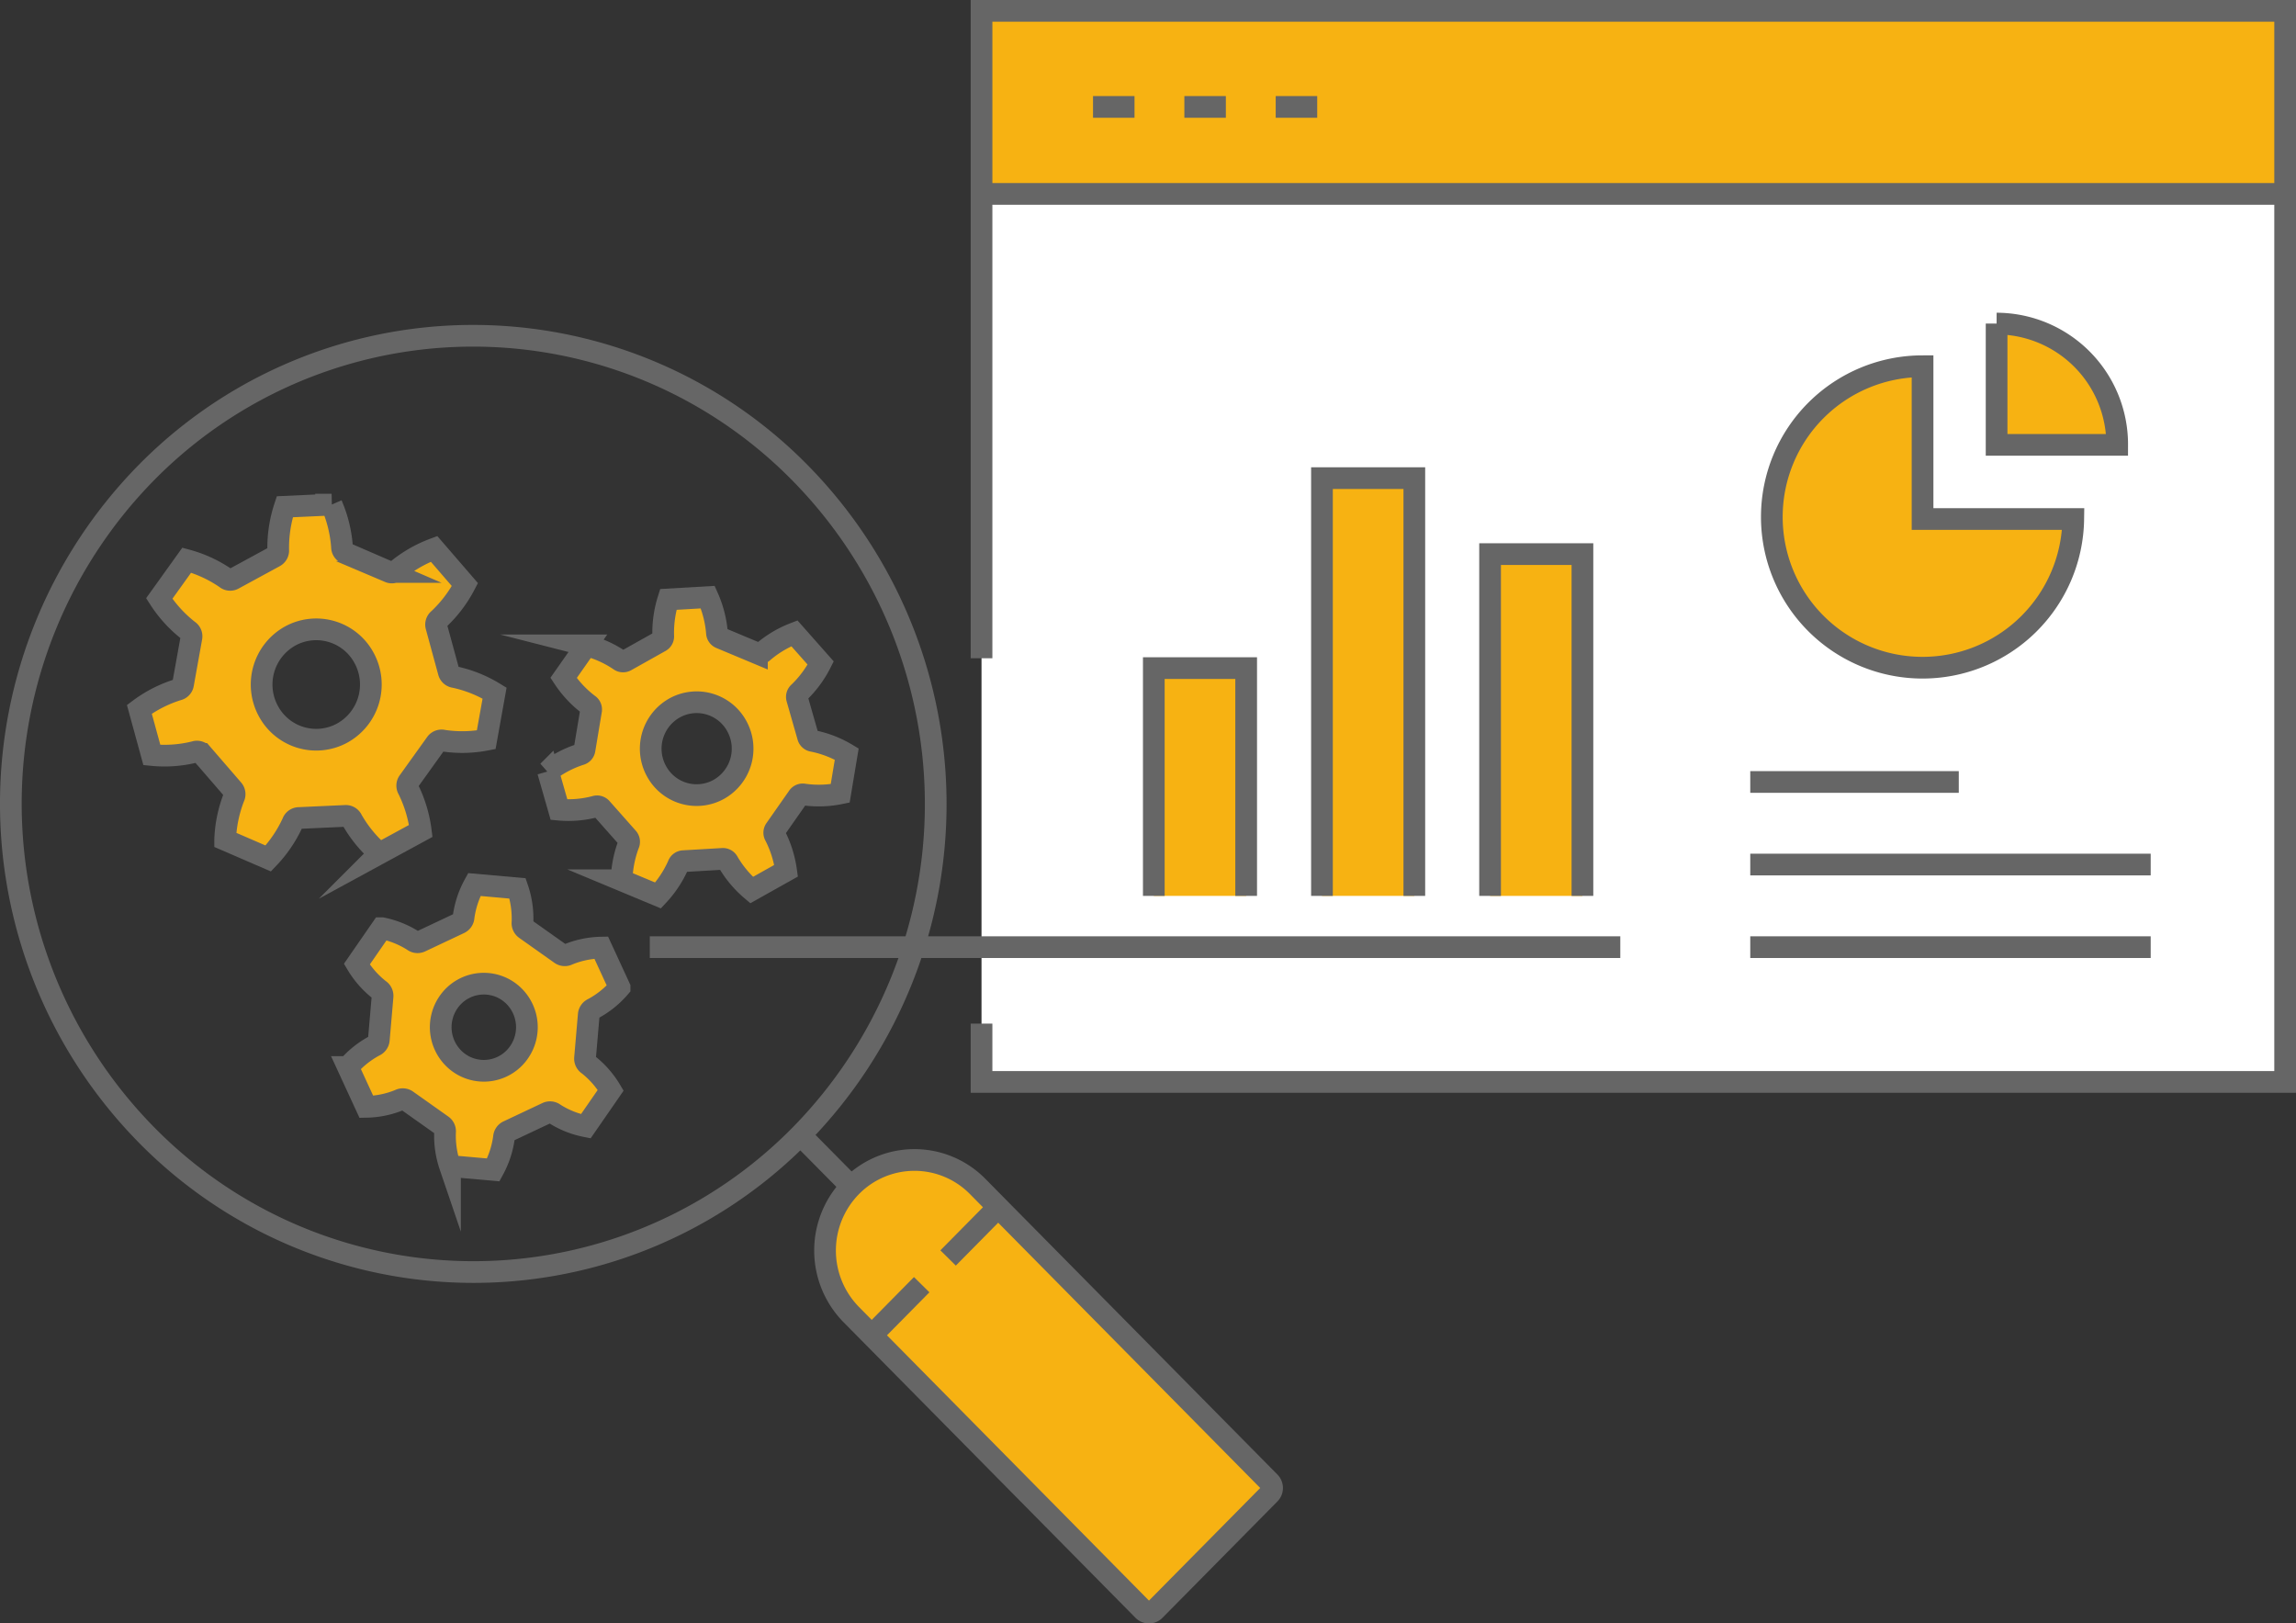 <svg xmlns="http://www.w3.org/2000/svg" width="158.727" height="112.216" viewBox="0 0 158.727 112.216">
  <rect x="0" y="0" width="158.727" height="112.216" fill="#333333" stroke="none"/>
  <g id="icon" transform="translate(-550.971 -3815.723)">
    <g id="Group_340" data-name="Group 340">
      <g id="Group_316" data-name="Group 316">
        <path id="Path_381" data-name="Path 381" d="M708.946,3829.126v61.383H618.825v-74.037h90.121Z" fill="#fff"/>
      </g>
      <g id="Group_339" data-name="Group 339">
        <g id="Group_323" data-name="Group 323">
          <g id="Group_317" data-name="Group 317">
            <rect id="Rectangle_116" data-name="Rectangle 116" width="6.385" height="15.745" transform="translate(630.737 3861.905)" fill="#f7b212"/>
          </g>
          <g id="Group_318" data-name="Group 318">
            <rect id="Rectangle_117" data-name="Rectangle 117" width="6.385" height="28.877" transform="translate(642.361 3848.773)" fill="#f7b212"/>
          </g>
          <g id="Group_319" data-name="Group 319">
            <rect id="Rectangle_118" data-name="Rectangle 118" width="6.385" height="23.626" transform="translate(653.983 3854.025)" fill="#f7b212"/>
          </g>
          <g id="Group_320" data-name="Group 320">
            <path id="Path_382" data-name="Path 382" d="M697.337,3846.473H689v-8.383A8.357,8.357,0,0,1,697.337,3846.473Z" fill="#f7b212"/>
          </g>
          <g id="Group_321" data-name="Group 321">
            <path id="Path_383" data-name="Path 383" d="M683.88,3851.6H694.3a10.42,10.42,0,1,1-10.419-10.563Z" fill="#f7b212"/>
          </g>
          <g id="Group_322" data-name="Group 322">
            <path id="Path_384" data-name="Path 384" d="M708.947,3816.473v12.654H618.826v-12.654Z" fill="#f7b212"/>
          </g>
        </g>
        <g id="Group_338" data-name="Group 338">
          <g id="Group_324" data-name="Group 324">
            <path id="Path_385" data-name="Path 385" d="M618.826,3861.224v-44.751h90.121v74.037H618.826v-4.031" fill="none" stroke="#666" stroke-miterlimit="10" stroke-width="1.5"/>
          </g>
          <g id="Group_325" data-name="Group 325">
            <path id="Path_386" data-name="Path 386" d="M618.823,3829.126h90.124" fill="none" stroke="#666" stroke-miterlimit="10" stroke-width="1.5"/>
          </g>
          <g id="Group_326" data-name="Group 326">
            <line id="Line_53" data-name="Line 53" x2="2.869" transform="translate(626.533 3823.114)" fill="none" stroke="#666" stroke-miterlimit="10" stroke-width="1.5"/>
          </g>
          <g id="Group_327" data-name="Group 327">
            <line id="Line_54" data-name="Line 54" x2="2.869" transform="translate(632.848 3823.114)" fill="none" stroke="#666" stroke-miterlimit="10" stroke-width="1.5"/>
          </g>
          <g id="Group_328" data-name="Group 328">
            <line id="Line_55" data-name="Line 55" x2="2.869" transform="translate(639.163 3823.114)" fill="none" stroke="#666" stroke-miterlimit="10" stroke-width="1.5"/>
          </g>
          <g id="Group_329" data-name="Group 329">
            <path id="Path_387" data-name="Path 387" d="M642.361,3877.65v-28.877h6.385v28.877" fill="none" stroke="#666" stroke-miterlimit="10" stroke-width="1.5"/>
          </g>
          <g id="Group_330" data-name="Group 330">
            <path id="Path_388" data-name="Path 388" d="M653.983,3877.65v-23.625h6.385v23.625" fill="none" stroke="#666" stroke-miterlimit="10" stroke-width="1.5"/>
          </g>
          <g id="Group_331" data-name="Group 331">
            <path id="Path_389" data-name="Path 389" d="M637.121,3877.65v-15.745h-6.385v15.745" fill="none" stroke="#666" stroke-miterlimit="10" stroke-width="1.5"/>
          </g>
          <g id="Group_332" data-name="Group 332">
            <line id="Line_56" data-name="Line 56" x2="67.094" transform="translate(595.892 3881.194)" fill="none" stroke="#666" stroke-miterlimit="10" stroke-width="1.5"/>
          </g>
          <g id="Group_333" data-name="Group 333">
            <path id="Path_390" data-name="Path 390" d="M694.3,3851.6a10.42,10.42,0,1,1-10.419-10.563V3851.6Z" fill="none" stroke="#666" stroke-miterlimit="10" stroke-width="1.5"/>
          </g>
          <g id="Group_334" data-name="Group 334">
            <path id="Path_391" data-name="Path 391" d="M697.337,3846.473H689v-8.383A8.357,8.357,0,0,1,697.337,3846.473Z" fill="none" stroke="#666" stroke-miterlimit="10" stroke-width="1.5"/>
          </g>
          <g id="Group_335" data-name="Group 335">
            <line id="Line_57" data-name="Line 57" x2="27.683" transform="translate(671.97 3881.194)" fill="none" stroke="#666" stroke-miterlimit="10" stroke-width="1.5"/>
          </g>
          <g id="Group_336" data-name="Group 336">
            <line id="Line_58" data-name="Line 58" x2="27.683" transform="translate(671.97 3875.484)" fill="none" stroke="#666" stroke-miterlimit="10" stroke-width="1.5"/>
          </g>
          <g id="Group_337" data-name="Group 337">
            <line id="Line_59" data-name="Line 59" x2="14.415" transform="translate(671.97 3869.776)" fill="none" stroke="#666" stroke-miterlimit="10" stroke-width="1.5"/>
          </g>
        </g>
      </g>
    </g>
    <g id="Group_343" data-name="Group 343">
      <g id="Group_341" data-name="Group 341">
        <path id="Path_392" data-name="Path 392" d="M619.978,3899.174l18.769,19a.577.577,0,0,1,0,.809l-7.945,8.042a.56.56,0,0,1-.8,0l-18.767-19-1.416-1.433a6.316,6.316,0,0,1,0-8.854,6.128,6.128,0,0,1,8.742,0Z" fill="#f7b212"/>
        <path id="Path_393" data-name="Path 393" d="M609.511,3867.847l-.453,2.719a7.361,7.361,0,0,1-2.5.079.391.391,0,0,0-.411.159l-1.573,2.248a.4.4,0,0,0-.011.445,7.635,7.635,0,0,1,.757,2.415l-2.384,1.337a7.483,7.483,0,0,1-1.623-1.93.4.4,0,0,0-.381-.227l-2.719.159a.4.4,0,0,0-.352.27,7.515,7.515,0,0,1-1.392,2.1l-2.521-1.05a7.593,7.593,0,0,1,.481-2.485.406.406,0,0,0-.062-.443l-1.819-2.052a.4.4,0,0,0-.428-.111,7.213,7.213,0,0,1-2.5.21l-.758-2.647a7.373,7.373,0,0,1,2.222-1.169.4.4,0,0,0,.3-.324l.453-2.719a.4.4,0,0,0-.179-.405,7.468,7.468,0,0,1-1.722-1.842l1.577-2.25a7.343,7.343,0,0,1,2.288,1.027.4.4,0,0,0,.439.037l2.384-1.337a.4.4,0,0,0,.2-.394,7.653,7.653,0,0,1,.353-2.509L599.9,3857a7.6,7.6,0,0,1,.634,2.452.4.4,0,0,0,.246.369l2.518,1.053a.4.4,0,0,0,.431-.088,7.417,7.417,0,0,1,2.16-1.286l1.819,2.055a7.573,7.573,0,0,1-1.5,2.029.4.4,0,0,0-.132.423l.757,2.647a.4.4,0,0,0,.336.287A7.356,7.356,0,0,1,609.511,3867.847Zm-8.84,2.435a3.228,3.228,0,0,0,1.238-4.365,3.156,3.156,0,0,0-4.315-1.251,3.228,3.228,0,0,0-1.238,4.365A3.154,3.154,0,0,0,600.671,3870.282Z" fill="#f7b212"/>
        <path id="Path_394" data-name="Path 394" d="M592.538,3881.225l1.269,2.752a6.431,6.431,0,0,1-1.83,1.47.5.5,0,0,0-.3.417l-.257,2.992a.494.494,0,0,0,.226.462,6.428,6.428,0,0,1,1.549,1.768l-1.722,2.489a6.29,6.29,0,0,1-2.171-.869.493.493,0,0,0-.512-.056l-2.689,1.268a.5.5,0,0,0-.285.432,6.472,6.472,0,0,1-.74,2.241l-2.991-.266a6.513,6.513,0,0,1-.343-2.336.5.5,0,0,0-.207-.474l-2.432-1.722a.486.486,0,0,0-.511-.034,6.324,6.324,0,0,1-2.289.473l-1.269-2.752a6.394,6.394,0,0,1,1.831-1.467.5.5,0,0,0,.3-.42l.258-2.988a.5.5,0,0,0-.227-.466,6.42,6.42,0,0,1-1.551-1.768l1.722-2.489a6.358,6.358,0,0,1,2.174.869.489.489,0,0,0,.509.057l2.691-1.269a.5.5,0,0,0,.285-.431,6.459,6.459,0,0,1,.741-2.242l2.99.266a6.469,6.469,0,0,1,.341,2.336.5.5,0,0,0,.207.474l2.431,1.722a.491.491,0,0,0,.512.035A6.349,6.349,0,0,1,592.538,3881.225Zm-5.681,7.23a3.032,3.032,0,0,0-.73-4.194,2.962,2.962,0,0,0-4.15.741,3.034,3.034,0,0,0,.732,4.194A2.956,2.956,0,0,0,586.857,3888.455Z" fill="#f7b212"/>
        <path id="Path_395" data-name="Path 395" d="M585.163,3863.636l-.578,3.224a8.687,8.687,0,0,1-2.977.059.47.47,0,0,0-.492.182l-1.9,2.65a.479.479,0,0,0-.02.528,9.039,9.039,0,0,1,.867,2.881l-2.854,1.552a8.89,8.89,0,0,1-1.9-2.316.468.468,0,0,0-.447-.275l-3.237.147a.471.471,0,0,0-.419.315,8.973,8.973,0,0,1-1.688,2.481l-2.979-1.289a8.957,8.957,0,0,1,.606-2.945.481.481,0,0,0-.067-.525l-2.132-2.466a.465.465,0,0,0-.506-.139,8.684,8.684,0,0,1-2.968.212l-.864-3.158a8.849,8.849,0,0,1,2.658-1.356.468.468,0,0,0,.363-.381l.579-3.224a.476.476,0,0,0-.21-.485,8.929,8.929,0,0,1-2.015-2.213l1.9-2.651a8.8,8.8,0,0,1,2.708,1.254.459.459,0,0,0,.52.049l2.85-1.55a.48.48,0,0,0,.246-.468,9.04,9.04,0,0,1,.456-2.977l3.236-.147a8.939,8.939,0,0,1,.718,2.923.472.472,0,0,0,.288.442l2.977,1.289a.468.468,0,0,0,.514-.1,8.854,8.854,0,0,1,2.585-1.495l2.133,2.469a8.967,8.967,0,0,1-1.812,2.389.476.476,0,0,0-.164.5l.86,3.156a.473.473,0,0,0,.4.346A8.8,8.8,0,0,1,585.163,3863.636Zm-10.542,2.764a3.835,3.835,0,0,0,1.535-5.168,3.753,3.753,0,0,0-5.112-1.552,3.839,3.839,0,0,0-1.534,5.17A3.752,3.752,0,0,0,574.621,3866.4Z" fill="#f7b212"/>
      </g>
      <g id="Group_342" data-name="Group 342">
        <path id="Path_396" data-name="Path 396" d="M579.213,3869.751a.479.479,0,0,0-.02.528,9.039,9.039,0,0,1,.867,2.881l-2.854,1.552a8.89,8.89,0,0,1-1.9-2.316.468.468,0,0,0-.447-.275l-3.237.147a.471.471,0,0,0-.419.315,8.973,8.973,0,0,1-1.688,2.481l-2.979-1.289a8.957,8.957,0,0,1,.606-2.945.481.481,0,0,0-.067-.525l-2.132-2.466a.465.465,0,0,0-.506-.139,8.684,8.684,0,0,1-2.968.212l-.864-3.158a8.849,8.849,0,0,1,2.658-1.356.468.468,0,0,0,.363-.381l.579-3.224a.476.476,0,0,0-.21-.485,8.929,8.929,0,0,1-2.015-2.213l1.9-2.651a8.8,8.8,0,0,1,2.708,1.254.459.459,0,0,0,.52.049l2.85-1.55a.48.48,0,0,0,.246-.468,9.04,9.04,0,0,1,.456-2.977l3.236-.147a8.939,8.939,0,0,1,.718,2.923.472.472,0,0,0,.288.442l2.977,1.289a.468.468,0,0,0,.514-.1,8.854,8.854,0,0,1,2.585-1.495l2.133,2.469a8.967,8.967,0,0,1-1.812,2.389.476.476,0,0,0-.164.5l.86,3.156a.473.473,0,0,0,.4.346,8.8,8.8,0,0,1,2.767,1.11l-.578,3.224a8.687,8.687,0,0,1-2.977.059.47.47,0,0,0-.492.182Z" fill="none" stroke="#666" stroke-miterlimit="10" stroke-width="1.5"/>
        <path id="Path_397" data-name="Path 397" d="M576.156,3861.232a3.753,3.753,0,0,0-5.112-1.552,3.839,3.839,0,0,0-1.534,5.17,3.752,3.752,0,0,0,5.111,1.55A3.835,3.835,0,0,0,576.156,3861.232Z" fill="none" stroke="#666" stroke-miterlimit="10" stroke-width="1.5"/>
        <path id="Path_398" data-name="Path 398" d="M604.57,3873.052a.4.4,0,0,0-.011.445,7.635,7.635,0,0,1,.757,2.415l-2.384,1.337a7.483,7.483,0,0,1-1.623-1.93.4.4,0,0,0-.381-.227l-2.719.159a.4.4,0,0,0-.352.27,7.515,7.515,0,0,1-1.392,2.1l-2.521-1.05a7.593,7.593,0,0,1,.481-2.485.406.406,0,0,0-.062-.443l-1.819-2.052a.4.4,0,0,0-.428-.111,7.213,7.213,0,0,1-2.5.21l-.758-2.647a7.373,7.373,0,0,1,2.222-1.169.4.4,0,0,0,.3-.324l.453-2.719a.4.4,0,0,0-.179-.405,7.468,7.468,0,0,1-1.722-1.842l1.577-2.25a7.343,7.343,0,0,1,2.288,1.027.4.4,0,0,0,.439.037l2.384-1.337a.4.4,0,0,0,.2-.394,7.653,7.653,0,0,1,.353-2.509L599.9,3857a7.6,7.6,0,0,1,.634,2.452.4.4,0,0,0,.246.369l2.518,1.053a.4.4,0,0,0,.431-.088,7.417,7.417,0,0,1,2.16-1.286l1.819,2.055a7.573,7.573,0,0,1-1.5,2.029.4.4,0,0,0-.132.423l.757,2.647a.4.4,0,0,0,.336.287,7.356,7.356,0,0,1,2.339.905l-.453,2.719a7.361,7.361,0,0,1-2.5.079.391.391,0,0,0-.411.159Z" fill="none" stroke="#666" stroke-miterlimit="10" stroke-width="1.5"/>
        <path id="Path_399" data-name="Path 399" d="M601.909,3865.917a3.156,3.156,0,0,0-4.315-1.251,3.228,3.228,0,0,0-1.238,4.365,3.154,3.154,0,0,0,4.315,1.251A3.228,3.228,0,0,0,601.909,3865.917Z" fill="none" stroke="#666" stroke-miterlimit="10" stroke-width="1.5"/>
        <path id="Path_400" data-name="Path 400" d="M591.415,3888.856a.494.494,0,0,0,.226.462,6.428,6.428,0,0,1,1.549,1.768l-1.722,2.489a6.29,6.29,0,0,1-2.171-.869.493.493,0,0,0-.512-.056l-2.689,1.268a.5.5,0,0,0-.285.432,6.472,6.472,0,0,1-.74,2.241l-2.991-.266a6.513,6.513,0,0,1-.343-2.336.5.5,0,0,0-.207-.474l-2.432-1.722a.486.486,0,0,0-.511-.034,6.324,6.324,0,0,1-2.289.473l-1.269-2.752a6.394,6.394,0,0,1,1.831-1.467.5.5,0,0,0,.3-.42l.258-2.988a.5.5,0,0,0-.227-.466,6.42,6.42,0,0,1-1.551-1.768l1.722-2.489a6.358,6.358,0,0,1,2.174.869.489.489,0,0,0,.509.057l2.691-1.269a.5.5,0,0,0,.285-.431,6.459,6.459,0,0,1,.741-2.242l2.99.266a6.469,6.469,0,0,1,.341,2.336.5.5,0,0,0,.207.474l2.431,1.722a.491.491,0,0,0,.512.035,6.349,6.349,0,0,1,2.291-.474l1.269,2.752a6.431,6.431,0,0,1-1.83,1.47.5.5,0,0,0-.3.417Z" fill="none" stroke="#666" stroke-miterlimit="10" stroke-width="1.5"/>
        <path id="Path_401" data-name="Path 401" d="M586.127,3884.261a2.962,2.962,0,0,0-4.15.741,3.034,3.034,0,0,0,.732,4.194,2.956,2.956,0,0,0,4.148-.741A3.032,3.032,0,0,0,586.127,3884.261Z" fill="none" stroke="#666" stroke-miterlimit="10" stroke-width="1.5"/>
        <path id="Path_402" data-name="Path 402" d="M606.289,3848.417a32.643,32.643,0,0,1,.014,45.765,31.7,31.7,0,0,1-45.211-.014,32.64,32.64,0,0,1-.014-45.766A31.7,31.7,0,0,1,606.289,3848.417Z" fill="none" stroke="#666" stroke-miterlimit="10" stroke-width="1.5"/>
        <path id="Path_403" data-name="Path 403" d="M619.978,3899.174l18.769,19a.577.577,0,0,1,0,.809l-7.945,8.042a.56.56,0,0,1-.8,0l-18.767-19-1.416-1.433a6.316,6.316,0,0,1,0-8.854,6.128,6.128,0,0,1,8.742,0Z" fill="none" stroke="#666" stroke-miterlimit="10" stroke-width="1.5"/>
        <line id="Line_60" data-name="Line 60" x1="3.516" y1="3.556" transform="translate(606.303 3894.182)" fill="none" stroke="#666" stroke-miterlimit="10" stroke-width="1.5"/>
        <path id="Path_404" data-name="Path 404" d="M619.98,3899.171l0,0-3.465,3.508" fill="none" stroke="#666" stroke-miterlimit="10" stroke-width="1.5"/>
        <path id="Path_405" data-name="Path 405" d="M611.221,3908.039l.014-.014,3.454-3.5" fill="none" stroke="#666" stroke-miterlimit="10" stroke-width="1.5"/>
      </g>
    </g>
  </g>
</svg>
